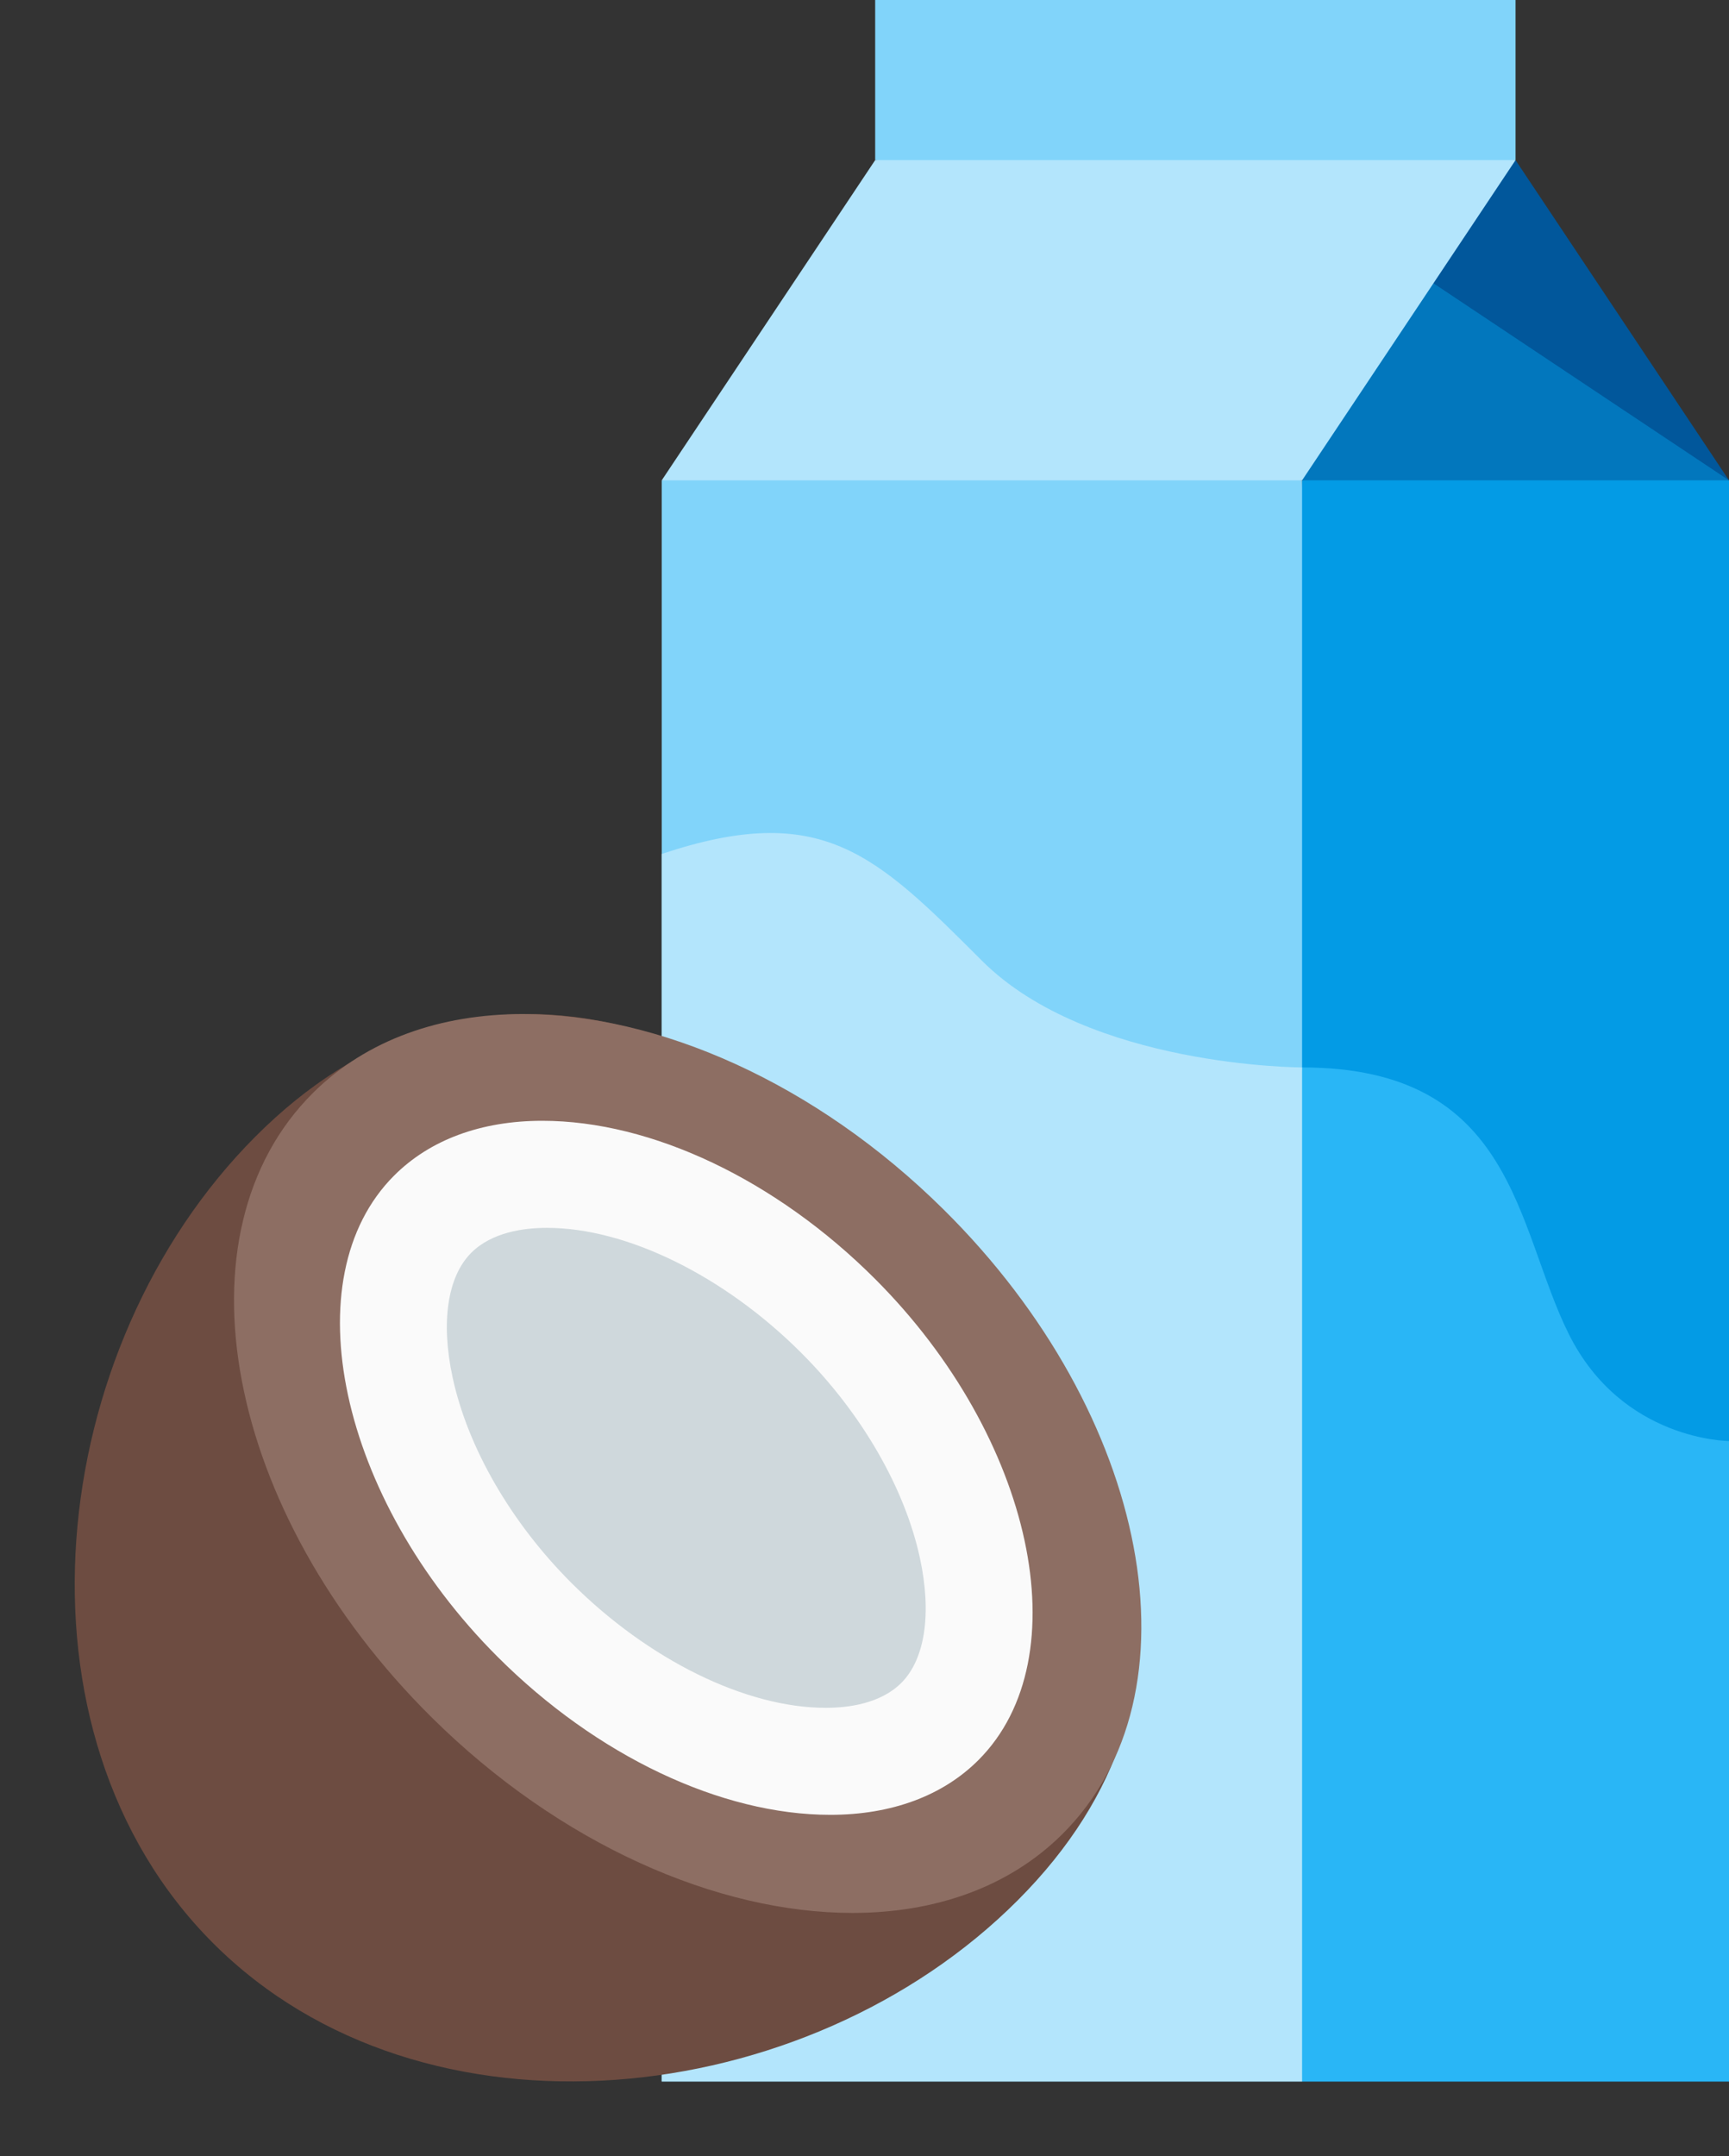 <?xml version="1.0" encoding="UTF-8"?><svg xmlns="http://www.w3.org/2000/svg" xmlns:xlink="http://www.w3.org/1999/xlink" height="40.4" preserveAspectRatio="xMidYMid meet" version="1.0" viewBox="5.6 5.0 32.4 40.4" width="32.4" zoomAndPan="magnify"><rect x="5.6" y="5.0" width="32.4" height="40.4" fill="#333333" stroke="none"/><g id="change1_1"><path d="M34 8L28 9 22 8 22 5 34 5z" fill="#81d4fa"/></g><g id="change2_1"><path d="M38 14L34 15 30 14 30 9 34 9z" fill="#0277bd"/></g><g id="change3_1"><path d="M34 8L32 10 38 14z" fill="#01579b"/></g><g id="change4_1"><path d="M30 14L29 30 30 44 38 44 38 14z" fill="#039be5"/></g><g id="change1_2"><path d="M24 13L18 14 18 44 30 44 30 14z" fill="#81d4fa"/></g><g id="change5_1"><path d="M22 8L18 14 30 14 34 8z" fill="#b3e5fc"/></g><g id="change6_1"><path d="M35,30c-1-2-1-5-5-5l-1,10l1,9h8V32C38,32,36,32,35,30z" fill="#29b6f6"/></g><g id="change5_2"><path d="M30,25c0,0-4,0-6-2s-3-3-6-2v23h12V25z" fill="#b3e5fc"/></g><g id="change7_1"><path d="M23.11,27.858c-3.944-3.952-8.779-5.515-12.723-1.563s-4.742,11.159-0.797,15.11 s11.136,3.153,15.081-0.799S27.054,31.811,23.11,27.858z" fill="#6d4c41"/></g><g id="change8_1"><path d="M23.286,27.666C20.879,25.282,17.927,24,15.4,24c-1.541,0-2.925,0.477-3.929,1.472 c-2.651,2.626-1.659,7.866,2.216,11.704c2.406,2.384,5.359,3.666,7.887,3.666c1.541,0,2.925-0.477,3.929-1.472 C28.153,36.744,27.161,31.504,23.286,27.666z" fill="#8d6e63"/></g><g id="change9_1"><path d="M21.998,28.963C20.143,27.108,17.812,26,15.762,26h0c-1.145,0-2.106,0.355-2.777,1.027 c-1.918,1.918-1.031,6.046,1.937,9.014c1.855,1.855,4.187,2.963,6.237,2.963c1.145,0,2.106-0.355,2.777-1.027 C25.853,36.059,24.966,31.93,21.998,28.963z" fill="#fafafa"/></g><g id="change10_1"><path d="M22.49,36.532c-0.387,0.386-0.984,0.467-1.417,0.467c-1.496,0-3.322-0.898-4.767-2.342 c-1.131-1.131-1.942-2.535-2.225-3.851c-0.223-1.037-0.095-1.888,0.35-2.333c0.386-0.386,0.984-0.467,1.417-0.467h0 c1.496,0,3.322,0.898,4.767,2.342c1.131,1.131,1.942,2.535,2.225,3.851C23.062,35.236,22.935,36.086,22.49,36.532z" fill="#cfd8dc"/></g></svg>